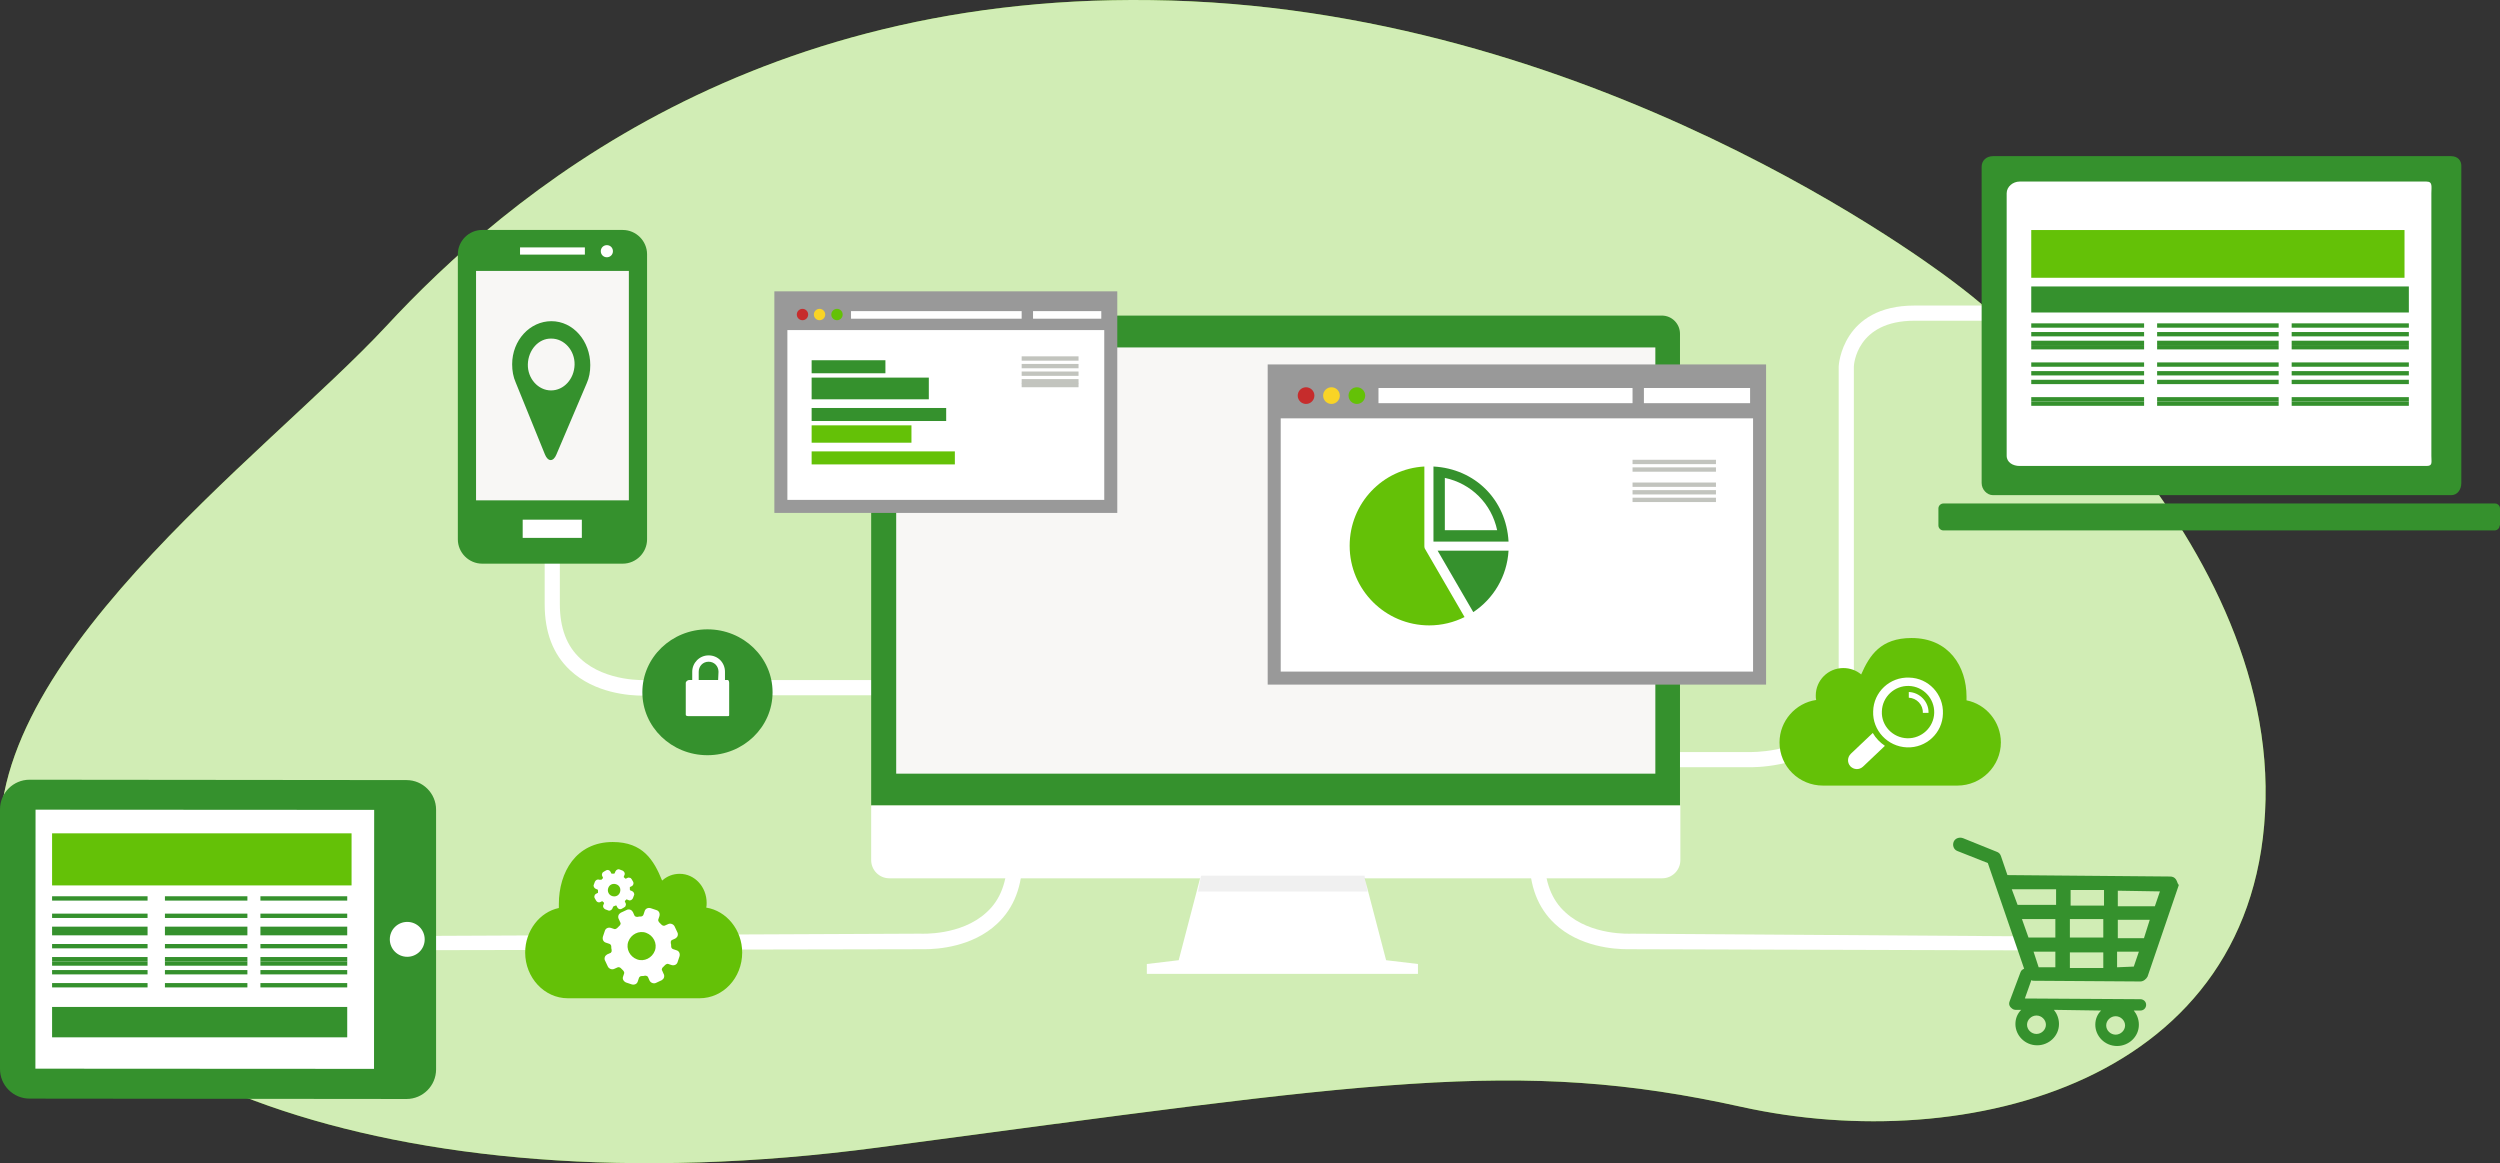 <svg width="576" height="268" viewBox="0 0 576 268" fill="none" xmlns="http://www.w3.org/2000/svg">
<rect x="0" y="0" width="576" height="268" fill="#333333" stroke="none"/>
<g clip-path="url(#clip0_781_4827)">
<path d="M451.202 65.792C451.202 65.792 374.369 4.985 274.515 0.307C174.662 -4.37 116.513 45.465 88.934 75.205C61.355 104.887 -7.481 154.376 0.665 199.765C8.737 245.096 88.336 279.513 202.316 264.384C316.295 249.254 349.33 243.537 401.275 255.029C453.22 266.52 520.636 249.312 521.981 184.173C523.327 119.035 451.202 65.792 451.202 65.792Z" fill="#64C107"/>
<path opacity="0.7" d="M451.202 65.792C451.202 65.792 374.369 4.985 274.515 0.307C174.662 -4.37 116.513 45.465 88.934 75.205C61.355 104.887 -7.481 154.376 0.665 199.765C8.737 245.096 88.336 279.513 202.316 264.384C316.295 249.254 349.33 243.537 401.275 255.029C453.22 266.52 520.636 249.312 521.981 184.173C523.327 119.035 451.202 65.792 451.202 65.792Z" fill="white"/>
<path d="M457.185 73.893H441.108C427.741 73.893 427.129 84.028 427.129 84.465V157.37C427.129 162.699 425.382 166.98 422.062 170.3C415.073 177.027 403.54 176.765 403.103 176.765H384.099V173.271H403.103C403.278 173.271 413.675 173.533 419.616 167.766C422.324 165.145 423.635 161.651 423.635 157.37V84.377C423.635 84.202 424.421 70.398 441.108 70.398H457.185V73.893Z" fill="white"/>
<path d="M461 171.051C461 176.501 456.516 181 450.976 181H420.024C414.485 181 410 176.588 410 171.051C410 166.12 413.693 161.967 418.441 161.275C418.353 160.929 418.353 160.583 418.353 160.237C418.353 156.776 421.167 153.921 424.684 153.921C426.267 153.921 427.674 154.44 428.817 155.392C430.752 150.98 433.302 147 440.424 147C449.041 147 453.086 153.575 453.086 160.496C453.086 160.756 453.086 161.102 453.086 161.361C457.571 162.226 461 166.293 461 171.051Z" fill="#64C107"/>
<path d="M148.035 160.273C145.064 160.273 137.027 159.749 131.348 154.42C127.416 150.75 125.494 145.683 125.494 139.218V129.607H128.989V139.218C128.989 144.634 130.561 148.915 133.794 151.799C139.648 157.215 148.908 156.691 148.996 156.691H149.083H201.503V160.186H149.17C148.996 160.273 148.559 160.273 148.035 160.273Z" fill="white"/>
<path fill-rule="evenodd" clip-rule="evenodd" d="M200.717 185.586V76.902C200.717 74.543 202.639 72.708 204.91 72.708H382.876C385.235 72.708 387.07 74.63 387.07 76.902V185.586H200.717Z" fill="#35912D"/>
<path fill-rule="evenodd" clip-rule="evenodd" d="M382.963 202.361H204.91C202.551 202.361 200.717 200.439 200.717 198.168V185.587H387.157V198.168C387.157 200.527 385.235 202.361 382.963 202.361Z" fill="white"/>
<path fill-rule="evenodd" clip-rule="evenodd" d="M264.232 224.377V222.106L271.571 221.232L276.638 201.837H314.293L319.36 221.232L326.699 222.106V224.377H264.232Z" fill="white"/>
<path fill-rule="evenodd" clip-rule="evenodd" d="M381.391 80.051V178.251H206.483V80.051H381.391Z" fill="#F8F7F5"/>
<path opacity="0.08" fill-rule="evenodd" clip-rule="evenodd" d="M276.027 205.417L276.726 201.748H314.381L315.08 205.417H276.027Z" fill="#3F3F3F"/>
<path d="M143.492 52.984H111.079C108.021 52.984 105.487 55.518 105.487 58.576V124.276C105.487 127.333 108.021 129.867 111.079 129.867H143.492C146.549 129.867 149.083 127.333 149.083 124.276V58.576C149.083 55.518 146.549 52.984 143.492 52.984Z" fill="#35912D"/>
<path d="M144.889 62.421H109.681V115.278H144.889V62.421Z" fill="#F8F7F5"/>
<path d="M134.755 58.662H119.815V57.002H134.755V58.662Z" fill="white"/>
<path d="M141.22 57.877C141.22 58.664 140.608 59.275 139.822 59.275C139.036 59.275 138.424 58.664 138.424 57.877C138.424 57.091 139.036 56.48 139.822 56.48C140.608 56.48 141.22 57.091 141.22 57.877Z" fill="white"/>
<path d="M134.056 119.734H120.427V123.928H134.056V119.734Z" fill="white"/>
<path d="M127.041 74C122.11 74 118 78.376 118 83.937C118 85.396 118.247 86.855 118.822 88.131L125.562 104.724C125.89 105.544 126.384 106 126.877 106C127.37 106 127.863 105.544 128.192 104.724L135.178 88.313C135.753 87.037 136 85.669 136 84.12C136 78.558 132.055 74 127.041 74ZM126.959 89.954C124 89.954 121.534 87.219 121.616 83.937C121.699 80.655 124.082 77.92 127.041 78.011C130 78.011 132.466 80.746 132.384 84.028C132.301 87.311 129.918 89.954 126.959 89.954Z" fill="#35912D"/>
<path d="M405.842 85.902H294.013V156.669H405.842V85.902Z" fill="white"/>
<path d="M405.405 85.467H293.576V156.234H405.405V85.467Z" stroke="#999999" stroke-width="3" stroke-miterlimit="10"/>
<path d="M405.842 85.902H294.013V96.386H405.842V85.902Z" fill="#999999"/>
<path d="M300.915 93.069C301.976 93.069 302.837 92.208 302.837 91.147C302.837 90.085 301.976 89.225 300.915 89.225C299.853 89.225 298.993 90.085 298.993 91.147C298.993 92.208 299.853 93.069 300.915 93.069Z" fill="#C62C2C"/>
<path d="M306.768 93.069C307.83 93.069 308.69 92.208 308.69 91.147C308.69 90.085 307.83 89.225 306.768 89.225C305.707 89.225 304.846 90.085 304.846 91.147C304.846 92.208 305.707 93.069 306.768 93.069Z" fill="#F9D426"/>
<path d="M312.622 93.069C313.684 93.069 314.544 92.208 314.544 91.147C314.544 90.085 313.684 89.225 312.622 89.225C311.56 89.225 310.7 90.085 310.7 91.147C310.7 92.208 311.56 93.069 312.622 93.069Z" fill="#64C107"/>
<path d="M376.137 89.397H317.602V92.891H376.137V89.397Z" fill="white"/>
<path d="M403.221 89.397H378.758V92.891H403.221V89.397Z" fill="white"/>
<path d="M376.137 106.434H395.358" stroke="#C2C4BE" stroke-miterlimit="10"/>
<path d="M376.137 108.182H395.358" stroke="#C2C4BE" stroke-miterlimit="10"/>
<path d="M376.137 111.675H395.358" stroke="#C2C4BE" stroke-miterlimit="10"/>
<path d="M376.137 113.423H395.358" stroke="#C2C4BE" stroke-miterlimit="10"/>
<path d="M376.137 115.171H395.358" stroke="#C2C4BE" stroke-miterlimit="10"/>
<path d="M328.261 126.356L337.434 142.169C334.988 143.392 332.192 144.091 329.309 144.091C319.174 144.091 310.962 135.879 310.962 125.744C310.962 115.959 318.563 108.009 328.173 107.484V125.744C328.173 125.919 328.173 126.181 328.261 126.356Z" fill="#64C107"/>
<path d="M330.27 107.484V124.783H347.568C347.044 115.173 339.88 108.009 330.27 107.484ZM332.891 110.105C339.006 111.416 343.637 116.046 344.947 122.162H332.891V110.105Z" fill="#35912D"/>
<path d="M339.443 141.032C344.074 137.974 347.219 132.82 347.568 126.879H331.231L339.443 141.032Z" fill="#35912D"/>
<path d="M255.485 69.06H180.349V117.111H255.485V69.06Z" fill="white"/>
<path d="M255.922 68.624H179.913V116.676H255.922V68.624Z" stroke="#999999" stroke-width="3" stroke-miterlimit="10"/>
<path d="M255.485 69.06H180.349V76.049H255.485V69.06Z" fill="#999999"/>
<path d="M184.893 73.779C185.616 73.779 186.203 73.192 186.203 72.469C186.203 71.745 185.616 71.158 184.893 71.158C184.169 71.158 183.582 71.745 183.582 72.469C183.582 73.192 184.169 73.779 184.893 73.779Z" fill="#C62C2C"/>
<path d="M188.824 73.779C189.548 73.779 190.134 73.192 190.134 72.469C190.134 71.745 189.548 71.158 188.824 71.158C188.1 71.158 187.513 71.745 187.513 72.469C187.513 73.192 188.1 73.779 188.824 73.779Z" fill="#F9D426"/>
<path d="M192.843 73.779C193.567 73.779 194.153 73.192 194.153 72.469C194.153 71.745 193.567 71.158 192.843 71.158C192.119 71.158 191.532 71.745 191.532 72.469C191.532 73.192 192.119 73.779 192.843 73.779Z" fill="#64C107"/>
<path d="M235.39 71.681H196.075V73.428H235.39V71.681Z" fill="white"/>
<path d="M253.737 71.681H238.011V73.428H253.737V71.681Z" fill="white"/>
<path d="M235.39 82.603H248.495" stroke="#C2C4BE" stroke-miterlimit="10"/>
<path d="M235.39 84.35H248.495" stroke="#C2C4BE" stroke-miterlimit="10"/>
<path d="M235.39 86.098H248.495" stroke="#C2C4BE" stroke-miterlimit="10"/>
<path d="M235.39 87.844H248.495" stroke="#C2C4BE" stroke-miterlimit="10"/>
<path d="M235.39 88.719H248.495" stroke="#C2C4BE" stroke-miterlimit="10"/>
<path d="M163 174C171.284 174 178 167.508 178 159.5C178 151.492 171.284 145 163 145C154.716 145 148 151.492 148 159.5C148 167.508 154.716 174 163 174Z" fill="#35912D"/>
<path d="M167.649 156.669H167.035V154.779C167.035 152.718 165.456 151 163.263 151C161.158 151 159.491 152.718 159.491 154.779V156.669H158.789C158.439 156.669 158 157.012 158 157.356V164.656C158 165 158.439 165 158.789 165H167.649C168 165 168 164.914 168 164.656V157.356C168 157.098 167.912 156.669 167.649 156.669ZM165.456 156.669H160.982V154.779C160.982 153.491 161.947 152.46 163.263 152.46C164.579 152.46 165.544 153.491 165.544 154.779L165.456 156.669Z" fill="white"/>
<path d="M564.73 35.98H459.191C457.706 35.98 456.57 36.941 456.57 38.427V111.29C456.57 112.776 457.793 114.086 459.191 114.086H564.73C566.215 114.086 567.089 112.776 567.089 111.29V38.427C567.176 36.941 566.215 35.98 564.73 35.98Z" fill="#35912D"/>
<path d="M560.187 104.999C560.187 106.572 560.536 107.358 559.051 107.358H465.307C463.821 107.358 462.336 106.572 462.336 104.999V44.541C462.336 42.969 463.821 41.833 465.307 41.833H559.051C560.536 41.833 560.187 42.969 560.187 44.541V104.999Z" fill="white"/>
<path d="M575.913 121.072C575.913 121.684 575.388 122.208 574.777 122.208H447.746C447.134 122.208 446.61 121.684 446.61 121.072V117.141C446.61 116.529 447.134 116.005 447.746 116.005H574.864C575.476 116.005 576 116.529 576 117.141V121.072H575.913Z" fill="#35912D"/>
<path d="M554 53H468V64H554V53Z" fill="#64C107"/>
<path d="M555 66H468V72H555V66Z" fill="#35912D"/>
<path d="M468 75H494" stroke="#35912D" stroke-miterlimit="10"/>
<path d="M468 77H494" stroke="#35912D" stroke-miterlimit="10"/>
<path d="M468 79H494" stroke="#35912D" stroke-miterlimit="10"/>
<path d="M468 80H494" stroke="#35912D" stroke-miterlimit="10"/>
<path d="M468 84H494" stroke="#35912D" stroke-miterlimit="10"/>
<path d="M468 86H494" stroke="#35912D" stroke-miterlimit="10"/>
<path d="M468 88H494" stroke="#35912D" stroke-miterlimit="10"/>
<path d="M468 92H494" stroke="#35912D" stroke-miterlimit="10"/>
<path d="M468 93H494" stroke="#35912D" stroke-miterlimit="10"/>
<path d="M497 75H525" stroke="#35912D" stroke-miterlimit="10"/>
<path d="M497 77H525" stroke="#35912D" stroke-miterlimit="10"/>
<path d="M497 79H525" stroke="#35912D" stroke-miterlimit="10"/>
<path d="M497 80H525" stroke="#35912D" stroke-miterlimit="10"/>
<path d="M497 84H525" stroke="#35912D" stroke-miterlimit="10"/>
<path d="M497 86H525" stroke="#35912D" stroke-miterlimit="10"/>
<path d="M497 88H525" stroke="#35912D" stroke-miterlimit="10"/>
<path d="M497 92H525" stroke="#35912D" stroke-miterlimit="10"/>
<path d="M497 93H525" stroke="#35912D" stroke-miterlimit="10"/>
<path d="M528 75H555" stroke="#35912D" stroke-miterlimit="10"/>
<path d="M528 77H555" stroke="#35912D" stroke-miterlimit="10"/>
<path d="M528 79H555" stroke="#35912D" stroke-miterlimit="10"/>
<path d="M528 80H555" stroke="#35912D" stroke-miterlimit="10"/>
<path d="M528 84H555" stroke="#35912D" stroke-miterlimit="10"/>
<path d="M528 86H555" stroke="#35912D" stroke-miterlimit="10"/>
<path d="M528 88H555" stroke="#35912D" stroke-miterlimit="10"/>
<path d="M528 92H555" stroke="#35912D" stroke-miterlimit="10"/>
<path d="M528 93H555" stroke="#35912D" stroke-miterlimit="10"/>
<path d="M429.216 176.651L434.283 171.845C433.147 171.059 432.186 170.098 431.487 168.875L426.42 173.68C425.634 174.466 425.546 175.69 426.333 176.563C427.119 177.35 428.342 177.437 429.216 176.651Z" fill="white"/>
<path d="M439.35 172.194C443.806 172.369 447.563 168.874 447.65 164.418C447.825 159.963 444.33 156.206 439.874 156.119C435.419 155.944 431.662 159.439 431.575 163.894C431.4 168.263 434.895 172.019 439.35 172.194ZM433.584 163.894C433.671 160.574 436.467 157.953 439.787 158.041C443.107 158.128 445.728 160.924 445.641 164.244C445.553 167.564 442.758 170.185 439.438 170.097C436.118 170.01 433.409 167.214 433.584 163.894Z" fill="white"/>
<path d="M439.787 159.438V160.748C441.622 160.835 443.107 162.408 443.02 164.243H444.33C444.418 161.709 442.321 159.525 439.787 159.438Z" fill="white"/>
<path d="M213.035 218.7C216.006 218.7 224.044 218.176 229.722 212.846C233.654 209.177 235.576 204.11 235.576 197.645V188.034H232.081V197.645C232.081 203.061 230.509 207.342 227.276 210.225C221.423 215.642 212.162 215.118 212.074 215.118H211.987L74.559 215.729L75.171 218.962L211.987 218.7C212.074 218.7 212.511 218.7 213.035 218.7Z" fill="white"/>
<path d="M0 186.46V246.306C0 250.063 3.058 253.121 6.815 253.121L93.657 253.208C97.414 253.208 100.472 250.15 100.472 246.394V186.547C100.472 182.791 97.414 179.733 93.657 179.733L6.815 179.646C3.058 179.646 0 182.703 0 186.46Z" fill="#35912D"/>
<path d="M97.85 216.427C97.85 218.699 96.016 220.446 93.832 220.446C91.56 220.446 89.813 218.611 89.813 216.427C89.813 214.156 91.647 212.408 93.832 212.408C96.103 212.408 97.85 214.243 97.85 216.427Z" fill="white"/>
<path d="M8.191 186.55L8.156 246.222L86.174 246.267L86.209 186.596L8.191 186.55Z" fill="white"/>
<path d="M80 232H12V239H80V232Z" fill="#35912D"/>
<path d="M81 192H12V204H81V192Z" fill="#64C107"/>
<path d="M12 207H34" stroke="#35912D" stroke-miterlimit="10"/>
<path d="M12 211H34" stroke="#35912D" stroke-miterlimit="10"/>
<path d="M12 214H34" stroke="#35912D" stroke-miterlimit="10"/>
<path d="M12 215H34" stroke="#35912D" stroke-miterlimit="10"/>
<path d="M12 218H34" stroke="#35912D" stroke-miterlimit="10"/>
<path d="M12 221H34" stroke="#35912D" stroke-miterlimit="10"/>
<path d="M12 222H34" stroke="#35912D" stroke-miterlimit="10"/>
<path d="M12 224H34" stroke="#35912D" stroke-miterlimit="10"/>
<path d="M12 227H34" stroke="#35912D" stroke-miterlimit="10"/>
<path d="M38 207H57" stroke="#35912D" stroke-miterlimit="10"/>
<path d="M38 211H57" stroke="#35912D" stroke-miterlimit="10"/>
<path d="M38 214H57" stroke="#35912D" stroke-miterlimit="10"/>
<path d="M38 215H57" stroke="#35912D" stroke-miterlimit="10"/>
<path d="M38 218H57" stroke="#35912D" stroke-miterlimit="10"/>
<path d="M38 221H57" stroke="#35912D" stroke-miterlimit="10"/>
<path d="M38 222H57" stroke="#35912D" stroke-miterlimit="10"/>
<path d="M38 224H57" stroke="#35912D" stroke-miterlimit="10"/>
<path d="M38 227H57" stroke="#35912D" stroke-miterlimit="10"/>
<path d="M60 207H80" stroke="#35912D" stroke-miterlimit="10"/>
<path d="M60 211H80" stroke="#35912D" stroke-miterlimit="10"/>
<path d="M60 214H80" stroke="#35912D" stroke-miterlimit="10"/>
<path d="M60 215H80" stroke="#35912D" stroke-miterlimit="10"/>
<path d="M60 218H80" stroke="#35912D" stroke-miterlimit="10"/>
<path d="M60 221H80" stroke="#35912D" stroke-miterlimit="10"/>
<path d="M60 222H80" stroke="#35912D" stroke-miterlimit="10"/>
<path d="M60 224H80" stroke="#35912D" stroke-miterlimit="10"/>
<path d="M60 227H80" stroke="#35912D" stroke-miterlimit="10"/>
<path d="M121 219.466C121 225.237 125.397 230 130.828 230H161.172C166.603 230 171 225.328 171 219.466C171 214.244 167.379 209.847 162.724 209.115C162.81 208.748 162.81 208.382 162.81 208.015C162.81 204.351 160.052 201.328 156.603 201.328C155.052 201.328 153.672 201.878 152.552 202.885C150.655 198.214 148.155 194 141.172 194C132.724 194 128.759 200.962 128.759 208.29C128.759 208.565 128.759 208.931 128.759 209.206C124.362 210.122 121 214.427 121 219.466Z" fill="#64C107"/>
<path d="M144.242 226.367L145.553 226.804C146.164 226.979 146.776 226.717 146.95 226.105L147.213 225.319C147.3 225.057 147.562 224.882 147.824 224.882C148.086 224.882 148.348 224.882 148.61 224.795C148.873 224.795 149.222 224.882 149.309 225.144L149.659 225.931C149.921 226.455 150.62 226.717 151.144 226.455L152.455 225.843C152.717 225.668 152.891 225.494 152.979 225.232C153.066 224.97 153.066 224.62 152.891 224.358L152.542 223.572C152.455 223.484 152.455 223.31 152.542 223.135C152.542 223.047 152.629 222.96 152.717 222.873C152.891 222.698 153.066 222.523 153.241 222.349C153.416 222.174 153.765 221.999 153.94 222.086L154.726 222.349C155.338 222.523 155.949 222.261 156.124 221.65L156.561 220.339C156.736 219.728 156.473 219.116 155.862 218.941L155.076 218.679C154.813 218.592 154.639 218.33 154.639 218.068C154.639 217.806 154.639 217.543 154.551 217.281C154.551 217.194 154.551 217.107 154.551 216.932C154.639 216.757 154.726 216.582 154.813 216.582L155.6 216.233C155.862 216.058 156.037 215.883 156.124 215.621C156.211 215.359 156.211 215.01 156.037 214.748L155.425 213.437C155.163 212.913 154.464 212.651 153.94 212.913L153.154 213.262C152.979 213.35 152.629 213.262 152.455 213.088C152.28 212.913 152.105 212.738 151.93 212.564C151.756 212.389 151.581 212.039 151.668 211.865L151.93 211.078C152.105 210.467 151.843 209.855 151.231 209.68L149.921 209.244C149.309 209.069 148.698 209.331 148.523 209.943L148.261 210.729C148.174 210.991 147.912 211.166 147.649 211.166C147.387 211.166 147.125 211.166 146.863 211.253C146.601 211.253 146.252 211.166 146.164 210.904L145.815 210.117C145.64 209.855 145.465 209.68 145.203 209.593C144.941 209.506 144.592 209.506 144.329 209.68L143.019 210.292C142.757 210.467 142.582 210.641 142.495 210.904C142.407 211.166 142.407 211.515 142.582 211.777L142.932 212.564C143.019 212.651 143.019 212.826 142.932 213C142.932 213.088 142.844 213.175 142.757 213.262C142.582 213.437 142.407 213.612 142.233 213.787C142.058 213.961 141.708 214.136 141.534 214.049L140.747 213.787C140.136 213.612 139.524 213.874 139.35 214.486L138.913 215.796C138.738 216.408 139 217.019 139.612 217.194L140.398 217.456C140.66 217.543 140.835 217.806 140.835 218.068C140.835 218.33 140.835 218.592 140.922 218.854C140.922 218.941 140.922 219.029 140.922 219.203C140.835 219.378 140.747 219.553 140.66 219.553L139.874 219.902C139.612 220.077 139.437 220.252 139.35 220.514C139.262 220.776 139.262 221.125 139.437 221.388L140.049 222.698C140.311 223.222 141.01 223.484 141.534 223.222L142.32 222.873C142.495 222.785 142.844 222.873 143.019 223.047C143.194 223.222 143.368 223.397 143.543 223.572C143.718 223.746 143.893 224.096 143.805 224.271L143.543 225.057C143.368 225.494 143.631 226.105 144.242 226.367ZM144.766 216.932C145.378 215.272 147.213 214.311 148.873 214.922C150.533 215.534 151.494 217.369 150.882 219.029C150.27 220.689 148.436 221.65 146.776 221.038C145.116 220.426 144.155 218.592 144.766 216.932Z" fill="white"/>
<path d="M141.883 208.629C141.97 208.629 142.058 208.629 142.058 208.716L142.233 209.066C142.407 209.415 142.844 209.59 143.194 209.415L143.805 209.066C143.98 208.978 144.155 208.804 144.155 208.629C144.242 208.454 144.242 208.279 144.155 208.105L143.98 207.755V207.668V207.58C144.067 207.493 144.155 207.406 144.242 207.318C144.242 207.231 144.329 207.231 144.417 207.231L144.854 207.406C145.203 207.58 145.64 207.318 145.815 206.969L146.077 206.27C146.251 205.921 145.989 205.484 145.64 205.309L145.203 205.134C145.203 205.134 145.116 205.047 145.116 204.959C145.116 204.872 145.116 204.697 145.116 204.523V204.435C145.116 204.348 145.116 204.348 145.203 204.348L145.553 204.173C145.727 204.086 145.902 203.911 145.902 203.736C145.989 203.562 145.989 203.387 145.902 203.212L145.553 202.601C145.465 202.426 145.29 202.251 145.116 202.251C144.941 202.164 144.766 202.164 144.591 202.251L144.242 202.426C144.242 202.426 144.155 202.426 144.067 202.426C143.98 202.338 143.893 202.251 143.805 202.164C143.718 202.164 143.718 202.076 143.718 201.989L143.893 201.552C144.067 201.203 143.805 200.766 143.456 200.591L142.757 200.329C142.407 200.154 141.97 200.416 141.796 200.766L141.621 201.203C141.621 201.203 141.534 201.29 141.446 201.29C141.359 201.29 141.184 201.29 141.009 201.29C140.922 201.29 140.835 201.29 140.835 201.203L140.66 200.853C140.485 200.504 140.048 200.329 139.699 200.504L139.087 200.853C138.913 200.941 138.738 201.115 138.738 201.29C138.651 201.465 138.651 201.64 138.738 201.814L138.913 202.164V202.251V202.338C138.825 202.426 138.738 202.513 138.651 202.601C138.651 202.688 138.563 202.688 138.476 202.688H138.039C137.69 202.513 137.253 202.775 137.078 203.125L136.816 203.824C136.641 204.173 136.903 204.61 137.253 204.785L137.69 204.959C137.69 204.959 137.777 205.047 137.777 205.134C137.777 205.222 137.777 205.396 137.777 205.571V205.658C137.777 205.746 137.777 205.746 137.69 205.746L137.34 205.921C137.165 206.008 136.991 206.183 136.991 206.357C136.903 206.532 136.903 206.707 136.991 206.882L137.34 207.493C137.515 207.843 137.952 208.017 138.301 207.843L138.651 207.668C138.651 207.668 138.738 207.668 138.825 207.668C138.913 207.755 139 207.843 139.087 207.93C139.175 207.93 139.175 208.017 139.175 208.105L139 208.542C138.825 208.891 139.087 209.328 139.437 209.503L140.136 209.765C140.485 209.939 140.922 209.677 141.097 209.328L141.272 208.891C141.272 208.891 141.359 208.804 141.446 208.804C141.621 208.716 141.796 208.629 141.883 208.629ZM140.136 204.61C140.398 203.824 141.184 203.474 141.97 203.736C142.757 203.998 143.106 204.785 142.844 205.571C142.582 206.357 141.796 206.707 141.009 206.445C140.223 206.183 139.874 205.309 140.136 204.61Z" fill="white"/>
<path d="M374.926 218.7C371.955 218.7 363.917 218.176 358.239 212.846C354.307 209.177 352.385 204.11 352.385 197.645V188.034H355.88V197.645C355.88 203.061 357.452 207.342 360.685 210.225C366.538 215.642 375.799 215.118 375.887 215.118H375.974L466.554 215.729L465.943 218.962L375.974 218.7C375.887 218.7 375.45 218.7 374.926 218.7Z" fill="white"/>
<path d="M501.331 202.602C500.996 202.112 500.494 201.949 499.992 201.949L462.678 201.622H462.511L461.005 197.21C460.837 196.72 460.503 196.393 460.001 196.23L452.304 193.125C451.467 192.798 450.463 193.125 450.128 193.942C449.794 194.759 450.128 195.74 450.965 196.066L457.993 198.844L466.359 223.19C466.024 223.353 465.69 223.517 465.522 224.007L463.013 230.706C462.845 231.196 462.845 231.523 463.18 232.013C463.515 232.34 463.849 232.667 464.351 232.667H465.69C464.853 233.484 464.351 234.628 464.351 235.935C464.351 238.549 466.526 240.837 469.371 240.837C472.048 240.837 474.391 238.712 474.391 235.935C474.391 234.628 473.889 233.484 473.22 232.667L484.096 232.83C483.259 233.647 482.757 234.791 482.757 236.098C482.757 238.712 484.933 241 487.777 241C490.454 241 492.797 238.876 492.797 236.098C492.797 234.791 492.295 233.647 491.626 232.83H493.132C493.968 232.83 494.47 232.177 494.47 231.523C494.47 230.706 493.801 230.216 493.132 230.216L466.526 230.053L468.032 225.804C468.2 225.968 468.367 225.968 468.702 225.968L493.132 226.131C493.801 226.131 494.47 225.641 494.805 224.987L502 203.909C501.665 203.583 501.665 203.092 501.331 202.602ZM469.204 238.222C468.032 238.222 467.028 237.242 467.028 236.098C467.028 234.954 468.032 233.974 469.204 233.974C470.375 233.974 471.379 234.954 471.379 236.098C471.379 237.242 470.375 238.222 469.204 238.222ZM487.442 238.386C486.271 238.386 485.267 237.405 485.267 236.262C485.267 235.118 486.271 234.137 487.442 234.137C488.614 234.137 489.618 235.118 489.618 236.262C489.618 237.405 488.614 238.386 487.442 238.386ZM496.478 208.811H487.944V205.216L497.649 205.38L496.478 208.811ZM493.968 216.164H487.944V211.916H495.307L493.968 216.164ZM476.901 216.001V211.752H484.598V216.001H476.901ZM484.598 219.432V223.027H476.901V219.432H484.598ZM465.857 211.752H473.554V216.001H467.363L465.857 211.752ZM477.068 208.648V205.053H484.765V208.648H477.068ZM473.722 204.89V208.484H464.853L463.515 204.89H473.722ZM468.534 219.268H473.554V222.863H469.706L468.534 219.268ZM487.777 222.863V219.268H492.797L491.626 222.7L487.777 222.863Z" fill="#35912D"/>
<path d="M204 83H187V86H204V83Z" fill="#35912D"/>
<path d="M214 87H187V92H214V87Z" fill="#35912D"/>
<path d="M218 94H187V97H218V94Z" fill="#35912D"/>
<path d="M210 98H187V102H210V98Z" fill="#64C107"/>
<path d="M220 104H187V107H220V104Z" fill="#64C107"/>
</g>
<defs>
<clipPath id="clip0_781_4827">
<rect width="576" height="268" fill="white"/>
</clipPath>
</defs>
</svg>
